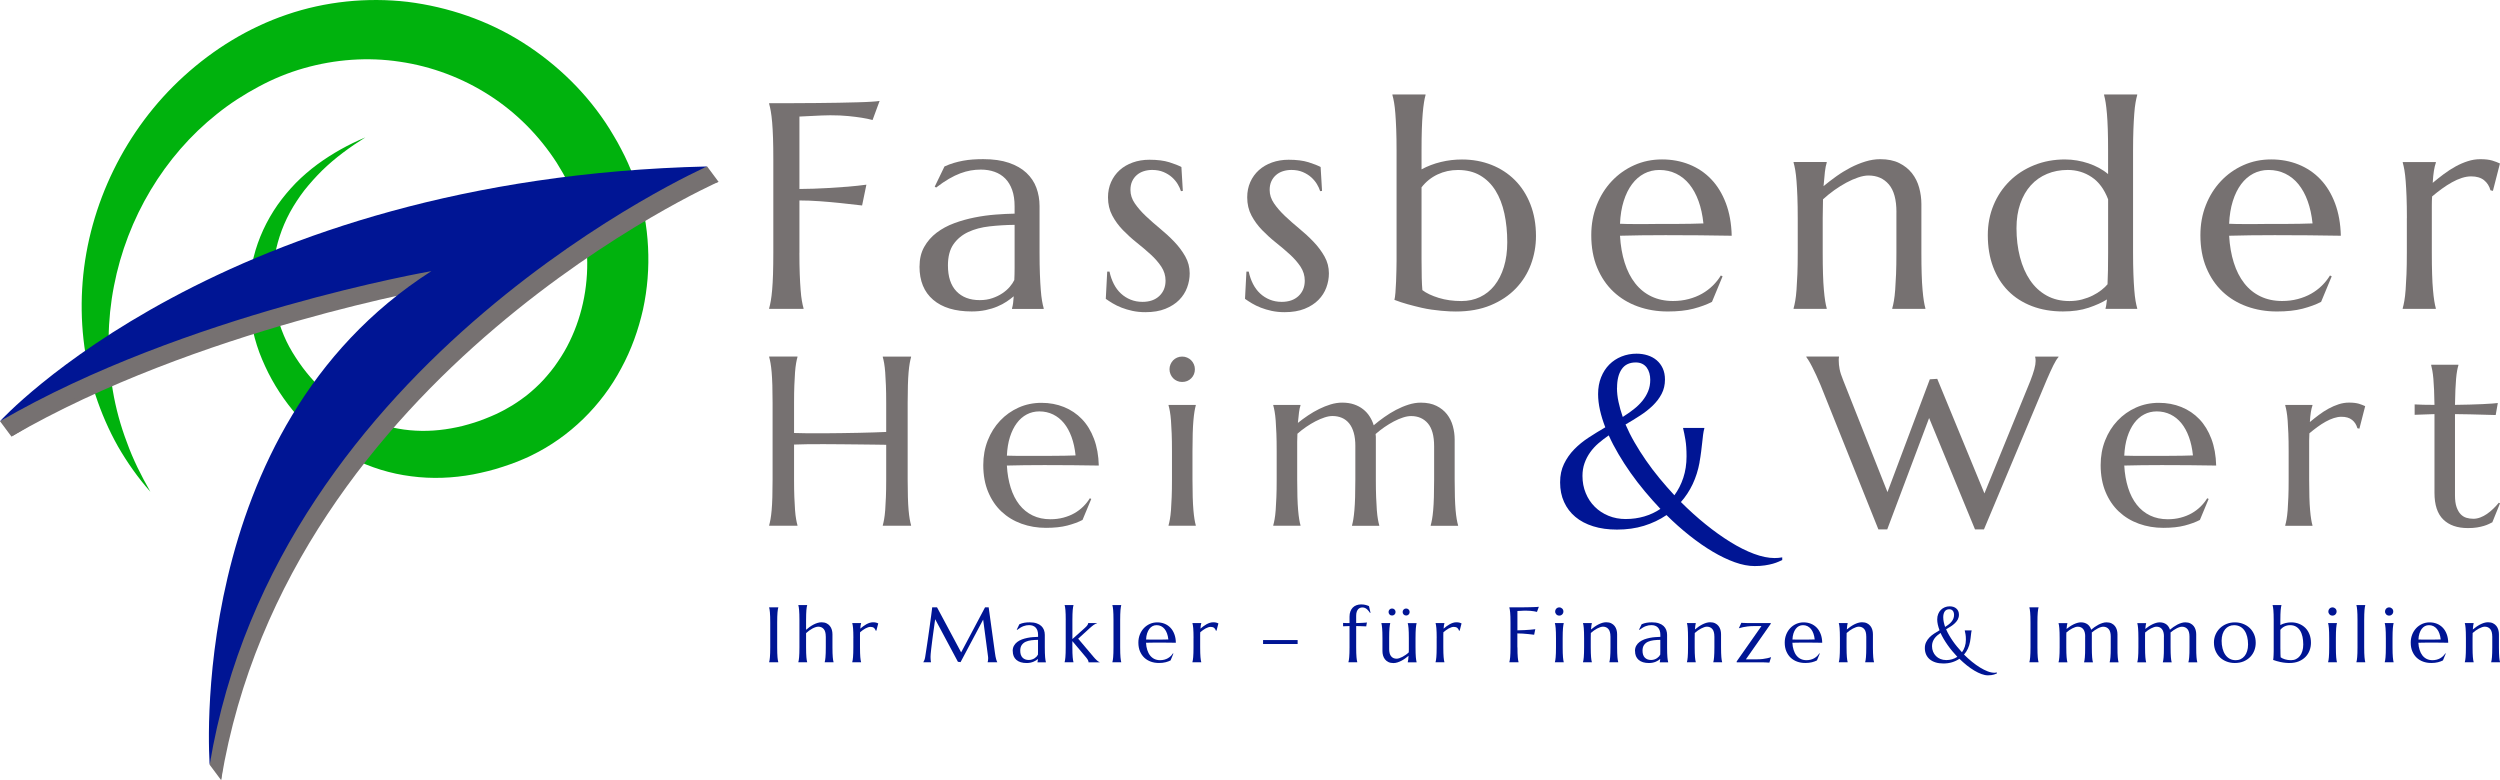 <?xml version="1.0" encoding="UTF-8"?>
<svg id="Ebene_2" data-name="Ebene 2" xmlns="http://www.w3.org/2000/svg" viewBox="0 0 860.9 268.64">
  <defs>
    <style>
      .cls-1 {
        fill: #00b20d;
      }

      .cls-2 {
        fill: #001594;
      }

      .cls-3 {
        fill: #767171;
      }
    </style>
  </defs>
  <g id="Layer_1" data-name="Layer 1">
    <g>
      <g>
        <path class="cls-1" d="m51.72,169.27c-4.2-4.74-7.89-9.97-11.1-15.54-3.15-5.6-5.74-11.56-7.76-17.75-4.04-12.39-5.46-25.74-4.4-38.97,2.13-26.48,14.63-52.43,34.94-70.85,10.13-9.19,22.04-16.59,35.37-21.13C112.04.49,126.4-.98,140.4.64c13.98,1.76,27.67,6.43,39.65,14.02,11.95,7.57,22.36,17.74,29.88,29.76.9,1.52,1.85,3.02,2.71,4.57.82,1.58,1.69,3.08,2.47,4.72,1.6,3.26,2.94,6.64,4.11,10.07,1.11,3.45,2.07,6.95,2.68,10.52.67,3.55,1.08,7.15,1.26,10.75.38,7.21-.2,14.45-1.73,21.51-1.59,7.04-4.04,13.91-7.51,20.28-6.78,12.81-17.75,23.6-30.82,29.94-1.61.84-3.31,1.47-4.96,2.19-1.66.6-3.27,1.26-4.96,1.76-3.32,1.12-6.78,1.95-10.25,2.63-6.97,1.3-14.22,1.6-21.33.65-7.11-.89-14.07-3.04-20.4-6.27-6.34-3.23-12.03-7.53-16.89-12.51-4.81-5.03-8.81-10.72-11.89-16.78-1.49-3.02-2.92-6.23-3.95-9.52-1.05-3.29-1.79-6.65-2.24-10.04-.88-6.78-.49-13.68,1.09-20.24,1.61-6.56,4.51-12.71,8.28-18.11,1.9-2.69,4.02-5.2,6.28-7.54,2.29-2.31,4.75-4.42,7.33-6.34,5.19-3.81,10.78-6.91,16.61-9.35-5.36,3.34-10.44,7.07-14.88,11.39-2.2,2.18-4.25,4.48-6.15,6.86-1.85,2.43-3.53,4.97-4.97,7.61-2.86,5.3-4.7,11.04-5.5,16.85-.79,5.82-.48,11.71.81,17.34.63,2.81,1.52,5.56,2.63,8.19,1.11,2.64,2.46,5.1,4.07,7.56,3.14,4.88,6.94,9.26,11.23,12.93,8.57,7.39,19.22,11.71,30.07,12.26,5.43.31,10.89-.33,16.23-1.64,2.67-.7,5.32-1.49,7.9-2.55,1.3-.47,2.58-1.1,3.85-1.64,1.19-.63,2.43-1.16,3.56-1.87,2.36-1.26,4.53-2.82,6.65-4.41,2.07-1.66,4.04-3.45,5.84-5.4,1.77-1.98,3.48-4.01,4.94-6.24,1.5-2.19,2.87-4.48,4.03-6.9,4.7-9.6,6.71-20.59,5.93-31.31-.35-5.37-1.54-10.65-3.21-15.72-.89-2.52-1.88-5.01-3.08-7.39-.57-1.2-1.3-2.42-1.93-3.64-.68-1.2-1.43-2.36-2.13-3.55-5.98-9.26-13.87-17.26-23.16-23.21-9.27-5.97-19.86-9.97-30.83-11.57-10.97-1.68-22.3-.84-33.05,2.22-5.4,1.54-10.57,3.65-15.63,6.38-5.04,2.69-9.88,5.8-14.37,9.42-18.05,14.34-30.9,35.71-35.42,59.19-2.31,11.73-2.46,23.99-.4,36.05,1.02,6.03,2.64,12.01,4.85,17.81,2.1,5.86,4.91,11.47,8.06,16.96Z"/>
        <path class="cls-3" d="m3.94,150.34S80.07,66.6,247.44,62.61c0,0-148.02,65.46-171.3,206.03,0,0-8.99-115.41,76.34-169.98,0,0-84.78,14.64-148.54,51.68Z"/>
        <polygon class="cls-3" points="243.51 57.32 247.44 62.61 226.03 69.36 219.83 64.8 243.51 57.32"/>
        <polygon class="cls-3" points="0 145.05 3.94 150.34 40.79 127.88 32.4 123.69 0 145.05"/>
        <polygon class="cls-3" points="72.2 263.35 76.14 268.64 82.17 220.69 74.15 238.56 72.2 263.35"/>
        <path class="cls-2" d="m0,145.05S76.13,61.31,243.51,57.32c0,0-148.02,65.46-171.3,206.03,0,0-8.99-115.41,76.34-169.98,0,0-84.78,14.64-148.54,51.68Z"/>
      </g>
      <g>
        <g>
          <path class="cls-3" d="m275.28,87.06c0,2.8.04,5.24.12,7.33.08,2.09.18,3.89.3,5.41.11,1.52.26,2.78.44,3.8.18,1.02.37,1.88.57,2.57v.2h-11.85v-.2c.2-.69.39-1.55.57-2.57.18-1.02.34-2.29.47-3.8.13-1.51.23-3.32.3-5.41.06-2.09.1-4.53.1-7.33v-32.15c0-2.8-.03-5.24-.1-7.33-.07-2.09-.17-3.9-.3-5.43-.13-1.53-.29-2.81-.47-3.83-.18-1.02-.37-1.88-.57-2.57v-.2c2.73,0,5.5,0,8.3-.02,2.8-.01,5.51-.03,8.15-.05,2.63-.01,5.14-.05,7.51-.1,2.37-.05,4.51-.1,6.42-.15,1.91-.05,3.52-.11,4.84-.2,1.32-.08,2.25-.17,2.82-.27l-2.42,6.57c-1.09-.3-2.36-.56-3.8-.79-1.25-.2-2.78-.39-4.57-.57-1.8-.18-3.86-.27-6.2-.27-.79,0-1.78.02-2.96.07s-2.36.11-3.51.17c-1.32.07-2.7.13-4.15.2v24.94c3.39-.03,6.5-.13,9.33-.3,2.83-.16,5.27-.33,7.31-.49,2.37-.2,4.51-.43,6.42-.69l-1.48,7.16c-2.47-.3-4.97-.58-7.51-.84-2.17-.23-4.51-.43-7.01-.62-2.5-.18-4.86-.27-7.06-.27v18.03Z"/>
          <path class="cls-3" d="m316.65,91.8c0-2.6.53-4.85,1.61-6.77,1.07-1.91,2.49-3.54,4.27-4.89,1.78-1.35,3.8-2.44,6.07-3.28,2.27-.84,4.63-1.5,7.06-1.98,2.43-.48,4.84-.81,7.21-.99,2.37-.18,4.54-.29,6.52-.32v-2.52c0-2.17-.28-4.05-.84-5.63-.56-1.58-1.35-2.89-2.37-3.93-1.02-1.04-2.25-1.81-3.68-2.32-1.43-.51-3.01-.77-4.72-.77-1.19,0-2.36.1-3.51.3-1.15.2-2.35.53-3.58.99-1.23.46-2.54,1.09-3.9,1.88-1.37.79-2.84,1.8-4.42,3.01l-.49-.3,3.36-6.96c1.09-.49,2.16-.9,3.21-1.21,1.05-.31,2.12-.57,3.21-.77s2.2-.34,3.33-.42c1.14-.08,2.33-.12,3.58-.12,3.46,0,6.41.42,8.86,1.26,2.45.84,4.46,1.99,6.03,3.46,1.56,1.47,2.71,3.18,3.43,5.14.72,1.96,1.09,4.06,1.09,6.3v16.1c0,2.8.04,5.24.12,7.33.08,2.09.18,3.89.3,5.41.11,1.52.26,2.78.44,3.8.18,1.02.37,1.88.57,2.57v.2h-10.91v-.2c.16-.53.29-1.12.37-1.78.08-.66.16-1.45.22-2.37-.69.59-1.51,1.2-2.44,1.83-.94.63-2.01,1.2-3.21,1.7-1.2.51-2.54.92-4,1.23-1.47.31-3.07.47-4.82.47-5.73,0-10.16-1.34-13.29-4.03-3.13-2.68-4.69-6.49-4.69-11.43Zm32.74-14.37c-3,.03-5.88.21-8.64.52-2.77.31-5.21.96-7.33,1.95s-3.82,2.4-5.09,4.22c-1.27,1.83-1.9,4.26-1.9,7.28,0,3.89.97,6.85,2.91,8.89,1.94,2.04,4.63,3.06,8.05,3.06,1.58,0,3.02-.22,4.32-.67,1.3-.44,2.45-1,3.46-1.68,1-.67,1.85-1.41,2.54-2.22.69-.81,1.22-1.59,1.58-2.35.06-1.25.1-2.64.1-4.17v-14.84Z"/>
          <path class="cls-3" d="m407.36,65.73l-.69.1c-.23-.76-.6-1.56-1.11-2.42-.51-.85-1.17-1.64-1.98-2.37-.81-.72-1.78-1.32-2.91-1.8-1.14-.48-2.44-.72-3.93-.72-1.02,0-1.98.15-2.89.44s-1.7.73-2.37,1.31c-.67.58-1.21,1.29-1.61,2.15-.4.86-.59,1.86-.59,3.01,0,1.61.5,3.15,1.51,4.62,1.01,1.47,2.26,2.91,3.78,4.35s3.15,2.87,4.91,4.32c1.76,1.45,3.4,2.96,4.91,4.54s2.77,3.27,3.78,5.06c1.01,1.8,1.51,3.73,1.51,5.8,0,1.68-.3,3.32-.89,4.91-.59,1.6-1.51,3.02-2.74,4.27-1.23,1.25-2.82,2.26-4.74,3.04s-4.22,1.16-6.89,1.16c-1.58,0-3.05-.15-4.42-.44s-2.62-.67-3.75-1.11-2.16-.94-3.06-1.48-1.7-1.06-2.4-1.56l.49-9.38h.79c.33,1.55.82,2.96,1.48,4.25s1.47,2.38,2.44,3.28c.97.91,2.08,1.61,3.33,2.12,1.25.51,2.62.77,4.1.77,2.44,0,4.37-.67,5.8-2.02,1.43-1.35,2.15-3.11,2.15-5.28,0-1.74-.49-3.35-1.46-4.82-.97-1.46-2.2-2.87-3.68-4.22-1.48-1.35-3.07-2.7-4.77-4.05-1.7-1.35-3.28-2.79-4.77-4.32s-2.71-3.21-3.68-5.04-1.46-3.91-1.46-6.25c0-1.91.35-3.66,1.06-5.26.71-1.6,1.7-2.96,2.96-4.1s2.77-2.01,4.52-2.64c1.75-.62,3.65-.94,5.73-.94,2.73,0,5.01.29,6.84.86,1.83.58,3.22,1.13,4.17,1.65l.49,8.2Z"/>
          <path class="cls-3" d="m455.3,65.73l-.69.1c-.23-.76-.6-1.56-1.11-2.42-.51-.85-1.17-1.64-1.98-2.37-.81-.72-1.78-1.32-2.91-1.8-1.14-.48-2.44-.72-3.93-.72-1.02,0-1.98.15-2.89.44s-1.7.73-2.37,1.31c-.67.58-1.21,1.29-1.61,2.15-.4.86-.59,1.86-.59,3.01,0,1.61.5,3.15,1.51,4.62,1.01,1.47,2.26,2.91,3.78,4.35,1.51,1.43,3.15,2.87,4.91,4.32,1.76,1.45,3.4,2.96,4.91,4.54,1.51,1.58,2.77,3.27,3.78,5.06,1.01,1.8,1.51,3.73,1.51,5.8,0,1.68-.3,3.32-.89,4.91-.59,1.6-1.51,3.02-2.74,4.27-1.23,1.25-2.82,2.26-4.74,3.04-1.93.77-4.22,1.16-6.89,1.16-1.58,0-3.05-.15-4.42-.44s-2.62-.67-3.75-1.11-2.16-.94-3.06-1.48-1.7-1.06-2.4-1.56l.49-9.38h.79c.33,1.55.82,2.96,1.48,4.25.66,1.28,1.47,2.38,2.44,3.28.97.91,2.08,1.61,3.33,2.12,1.25.51,2.62.77,4.1.77,2.44,0,4.37-.67,5.8-2.02,1.43-1.35,2.15-3.11,2.15-5.28,0-1.74-.49-3.35-1.46-4.82-.97-1.46-2.2-2.87-3.68-4.22-1.48-1.35-3.07-2.7-4.77-4.05-1.7-1.35-3.28-2.79-4.77-4.32s-2.71-3.21-3.68-5.04c-.97-1.83-1.46-3.91-1.46-6.25,0-1.91.35-3.66,1.06-5.26.71-1.6,1.7-2.96,2.96-4.1,1.27-1.14,2.77-2.01,4.52-2.64,1.75-.62,3.65-.94,5.73-.94,2.73,0,5.01.29,6.84.86,1.83.58,3.22,1.13,4.17,1.65l.49,8.2Z"/>
          <path class="cls-3" d="m489.52,58.32c2.07-1.12,4.3-1.97,6.67-2.54,2.37-.58,4.79-.86,7.26-.86,3.65,0,7.04.62,10.15,1.85,3.11,1.23,5.8,2.99,8.07,5.26,2.27,2.27,4.05,5.04,5.33,8.3,1.28,3.26,1.93,6.91,1.93,10.96,0,3.39-.59,6.65-1.75,9.78-1.17,3.13-2.91,5.89-5.23,8.3-2.32,2.41-5.2,4.32-8.64,5.75-3.44,1.43-7.43,2.15-11.98,2.15-.53,0-1.23-.02-2.1-.05-.87-.03-1.84-.1-2.89-.2-1.05-.1-2.17-.23-3.36-.4s-2.34-.38-3.46-.64c-1.58-.36-3.17-.77-4.77-1.21-1.6-.44-3.12-.95-4.57-1.51.13-.49.25-1.32.35-2.49.1-1.17.17-2.43.22-3.78.05-1.35.09-2.67.12-3.98.03-1.3.05-2.35.05-3.14v-38.03c0-2.8-.04-5.24-.12-7.33-.08-2.09-.18-3.89-.3-5.41-.12-1.51-.26-2.78-.44-3.8-.18-1.02-.37-1.88-.57-2.57v-.2h11.41v.2c-.2.69-.38,1.55-.54,2.57-.17,1.02-.31,2.29-.44,3.8-.13,1.52-.23,3.32-.3,5.41-.07,2.09-.1,4.54-.1,7.33v6.47Zm0,30.77c0,2.67.02,4.87.07,6.62.05,1.75.12,3.15.22,4.2,1.38,1.05,3.26,1.94,5.63,2.67,2.37.73,4.97,1.09,7.8,1.09,2.34,0,4.48-.46,6.42-1.38,1.94-.92,3.61-2.25,4.99-4,1.38-1.74,2.46-3.87,3.23-6.37.77-2.5,1.16-5.33,1.16-8.49,0-3.56-.33-6.85-.99-9.9-.66-3.04-1.68-5.68-3.06-7.9-1.38-2.22-3.15-3.96-5.28-5.21-2.14-1.25-4.69-1.88-7.65-1.88-2.5,0-4.84.51-7.01,1.53-2.17,1.02-4.02,2.5-5.53,4.44v24.59Z"/>
          <path class="cls-3" d="m574.25,107.26c-3.65,0-7.08-.58-10.27-1.73-3.2-1.15-5.98-2.84-8.35-5.06-2.37-2.22-4.24-4.97-5.61-8.25-1.37-3.27-2.05-7.02-2.05-11.24,0-3.72.62-7.17,1.88-10.35,1.25-3.18,2.98-5.93,5.19-8.27,2.21-2.34,4.78-4.16,7.73-5.48,2.95-1.32,6.13-1.98,9.56-1.98s6.53.59,9.43,1.75c2.9,1.17,5.41,2.86,7.53,5.09,2.12,2.22,3.8,4.97,5.04,8.25,1.23,3.28,1.9,7.01,2,11.19-3.72-.06-7.44-.11-11.16-.15-3.72-.03-7.59-.05-11.61-.05-2.86,0-5.65.02-8.37.05-2.72.03-5.16.08-7.33.15.2,3.42.73,6.52,1.61,9.28.87,2.77,2.07,5.13,3.61,7.09,1.53,1.96,3.39,3.47,5.58,4.52,2.19,1.05,4.67,1.58,7.43,1.58,1.91,0,3.71-.22,5.41-.67,1.69-.44,3.23-1.06,4.62-1.85,1.38-.79,2.62-1.72,3.7-2.79,1.09-1.07,2.01-2.23,2.77-3.48l.59.3-3.65,8.79c-1.78.92-3.9,1.7-6.37,2.35s-5.43.96-8.89.96Zm-6.57-30.13c3.29,0,6.59,0,9.9-.02,3.31-.01,6.31-.07,9.01-.17-.3-2.86-.86-5.43-1.68-7.7-.82-2.27-1.88-4.2-3.16-5.78s-2.8-2.8-4.54-3.65c-1.75-.85-3.67-1.28-5.78-1.28-1.91,0-3.66.42-5.26,1.26-1.6.84-2.99,2.05-4.17,3.63-1.19,1.58-2.14,3.52-2.86,5.8-.73,2.29-1.15,4.9-1.28,7.83,1.48.07,3.04.1,4.69.1h5.14Z"/>
          <path class="cls-3" d="m653.06,73.08c0-4.35-.87-7.54-2.62-9.58-1.75-2.04-4.08-3.06-7.01-3.06-1.05,0-2.24.22-3.56.67-1.32.44-2.67,1.04-4.05,1.78s-2.77,1.61-4.15,2.59c-1.38.99-2.68,2.04-3.9,3.16l-.1,6.47v11.95c0,2.8.03,5.24.1,7.33.06,2.09.16,3.89.3,5.41.13,1.52.28,2.78.44,3.8.16,1.02.35,1.88.54,2.57v.2h-11.41v-.2c.2-.69.39-1.55.57-2.57.18-1.02.33-2.29.44-3.8.11-1.51.21-3.32.3-5.41.08-2.09.12-4.53.12-7.33v-11.95c0-2.8-.04-5.24-.12-7.33-.08-2.09-.18-3.89-.3-5.41-.12-1.51-.26-2.78-.44-3.8-.18-1.02-.37-1.88-.57-2.57v-.2h11.41v.2c-.26.82-.47,1.87-.62,3.14-.15,1.27-.31,2.92-.47,4.96,1.35-1.12,2.81-2.24,4.37-3.36,1.56-1.12,3.19-2.11,4.86-2.99,1.68-.87,3.39-1.58,5.14-2.12,1.74-.54,3.46-.81,5.14-.81,2.57,0,4.75.44,6.54,1.33,1.79.89,3.26,2.06,4.4,3.51,1.14,1.45,1.96,3.1,2.47,4.96.51,1.86.77,3.75.77,5.65v16.79c0,2.8.03,5.24.1,7.33.06,2.09.16,3.89.3,5.41.13,1.52.28,2.78.44,3.8.16,1.02.35,1.88.54,2.57v.2h-11.41v-.2c.2-.69.39-1.55.57-2.57.18-1.02.33-2.29.44-3.8.11-1.51.21-3.32.3-5.41.08-2.09.12-4.53.12-7.33v-13.98Z"/>
          <path class="cls-3" d="m711.18,54.91c1.35,0,2.7.12,4.05.35,1.35.23,2.67.56,3.95.99,1.28.43,2.5.96,3.65,1.58,1.15.63,2.19,1.33,3.11,2.12v-8.1c0-2.8-.03-5.24-.1-7.33-.07-2.09-.17-3.89-.3-5.41-.13-1.51-.28-2.78-.44-3.8-.17-1.02-.35-1.88-.54-2.57v-.2h11.41v.2c-.2.69-.39,1.55-.57,2.57-.18,1.02-.33,2.29-.44,3.8-.12,1.52-.21,3.32-.3,5.41-.08,2.09-.12,4.54-.12,7.33v35.21c0,2.8.04,5.24.12,7.33.08,2.09.18,3.89.3,5.41.12,1.52.26,2.78.44,3.8.18,1.02.37,1.88.57,2.57v.2h-10.91v-.2c.1-.26.18-.65.25-1.16.07-.51.15-1.14.25-1.9-1.68,1.05-3.79,2.01-6.32,2.86-2.54.86-5.48,1.28-8.84,1.28-3.92,0-7.47-.61-10.67-1.83-3.19-1.22-5.92-2.96-8.17-5.23-2.25-2.27-3.99-5.03-5.21-8.27-1.22-3.24-1.83-6.89-1.83-10.94,0-3.72.66-7.17,1.98-10.35,1.32-3.18,3.16-5.93,5.53-8.27,2.37-2.34,5.19-4.16,8.45-5.48,3.26-1.32,6.83-1.98,10.72-1.98Zm14.77,13.73c-1.32-3.46-3.2-6.01-5.65-7.65-2.45-1.64-5.21-2.47-8.27-2.47-2.57,0-4.94.45-7.11,1.36-2.17.91-4.03,2.21-5.58,3.93-1.55,1.71-2.76,3.81-3.63,6.3-.87,2.49-1.31,5.31-1.31,8.47,0,3.56.4,6.86,1.19,9.93.79,3.06,1.95,5.72,3.48,7.98,1.53,2.26,3.43,4.02,5.7,5.28,2.27,1.27,4.89,1.9,7.85,1.9,1.55,0,3-.18,4.35-.54,1.35-.36,2.59-.82,3.7-1.38,1.12-.56,2.11-1.18,2.96-1.85.86-.67,1.56-1.34,2.12-2,.07-1.41.12-3.03.15-4.84.03-1.81.05-3.8.05-5.98v-18.42Z"/>
          <path class="cls-3" d="m784.01,107.26c-3.65,0-7.08-.58-10.27-1.73-3.19-1.15-5.98-2.84-8.35-5.06-2.37-2.22-4.24-4.97-5.61-8.25-1.37-3.27-2.05-7.02-2.05-11.24,0-3.72.62-7.17,1.88-10.35,1.25-3.18,2.98-5.93,5.19-8.27,2.21-2.34,4.78-4.16,7.73-5.48,2.95-1.32,6.13-1.98,9.56-1.98s6.54.59,9.43,1.75c2.9,1.17,5.41,2.86,7.53,5.09,2.12,2.22,3.8,4.97,5.04,8.25,1.23,3.28,1.9,7.01,2,11.19-3.72-.06-7.44-.11-11.16-.15-3.72-.03-7.59-.05-11.61-.05-2.86,0-5.65.02-8.37.05-2.72.03-5.16.08-7.33.15.2,3.42.73,6.52,1.61,9.28.87,2.77,2.07,5.13,3.61,7.09,1.53,1.96,3.39,3.47,5.58,4.52,2.19,1.05,4.67,1.58,7.43,1.58,1.91,0,3.71-.22,5.41-.67s3.23-1.06,4.62-1.85,2.62-1.72,3.7-2.79c1.09-1.07,2.01-2.23,2.77-3.48l.59.3-3.65,8.79c-1.78.92-3.9,1.7-6.37,2.35-2.47.64-5.43.96-8.89.96Zm-6.57-30.13c3.29,0,6.59,0,9.9-.02,3.31-.01,6.31-.07,9.01-.17-.3-2.86-.86-5.43-1.68-7.7-.82-2.27-1.88-4.2-3.16-5.78-1.28-1.58-2.8-2.8-4.54-3.65-1.75-.85-3.67-1.28-5.78-1.28-1.91,0-3.66.42-5.26,1.26s-2.99,2.05-4.17,3.63-2.14,3.52-2.86,5.8c-.72,2.29-1.15,4.9-1.28,7.83,1.48.07,3.04.1,4.69.1h5.14Z"/>
          <path class="cls-3" d="m828.84,75.11c0-2.8-.04-5.24-.12-7.33-.08-2.09-.18-3.89-.3-5.41-.12-1.51-.26-2.78-.44-3.8-.18-1.02-.37-1.88-.57-2.57v-.2h11.41v.2c-.26.76-.49,1.68-.67,2.77-.18,1.09-.32,2.49-.42,4.2,1.22-1.02,2.48-2.02,3.8-3.01,1.32-.99,2.67-1.86,4.05-2.62,1.38-.76,2.79-1.37,4.22-1.83,1.43-.46,2.87-.69,4.32-.69.89,0,1.66.04,2.32.12.66.08,1.25.2,1.78.35.53.15,1,.31,1.43.49.43.18.84.36,1.23.52l-2.42,9.43-.84-.2c-.4-1.45-1.14-2.61-2.22-3.48-1.09-.87-2.57-1.31-4.44-1.31-1.02,0-2.09.18-3.21.54-1.12.36-2.26.86-3.41,1.51-1.15.64-2.31,1.38-3.46,2.22-1.15.84-2.27,1.72-3.36,2.64-.07.96-.1,1.99-.1,3.11v16.3c0,2.8.03,5.24.1,7.33.06,2.09.16,3.89.3,5.41.13,1.52.28,2.78.44,3.8.16,1.02.35,1.88.54,2.57v.2h-11.41v-.2c.2-.69.39-1.55.57-2.57.18-1.02.33-2.29.44-3.8.11-1.51.21-3.32.3-5.41.08-2.09.12-4.53.12-7.33v-11.95Z"/>
        </g>
        <path class="cls-3" d="m305.16,153.17c-1.08-.03-2.44-.05-4.06-.06-1.63-.01-3.39-.03-5.3-.06-1.91-.03-3.9-.05-5.97-.06-2.07-.01-4.1-.03-6.07-.04-1.98-.01-3.86,0-5.65.02-1.79.03-3.35.07-4.67.12v12.07c0,2.3.03,4.31.1,6.03.07,1.72.15,3.2.24,4.45.09,1.25.22,2.29.37,3.13.15.84.3,1.54.47,2.11v.16h-9.75v-.16c.16-.57.32-1.27.47-2.11.15-.84.28-1.88.39-3.13.11-1.25.19-2.73.24-4.45.05-1.72.08-3.73.08-6.03v-26.45c0-2.3-.03-4.31-.08-6.03-.05-1.72-.14-3.21-.24-4.47-.11-1.26-.24-2.31-.39-3.15-.15-.84-.3-1.54-.47-2.11v-.16h9.75v.16c-.16.57-.32,1.27-.47,2.11-.15.84-.27,1.89-.37,3.15-.1,1.26-.18,2.75-.24,4.47-.07,1.72-.1,3.73-.1,6.03v10.4c1.41.05,3.01.09,4.79.1,1.79.01,3.66.01,5.61,0,1.95-.01,3.93-.03,5.95-.06,2.02-.03,3.97-.06,5.85-.1,1.88-.04,3.64-.09,5.28-.14,1.64-.05,3.05-.11,4.25-.16v-10.03c0-2.3-.03-4.31-.1-6.03-.07-1.72-.15-3.21-.24-4.47-.1-1.26-.22-2.31-.37-3.15-.15-.84-.3-1.54-.47-2.11v-.16h9.75v.16c-.16.57-.32,1.27-.47,2.11-.15.84-.28,1.89-.39,3.15-.11,1.26-.19,2.75-.24,4.47-.05,1.72-.08,3.73-.08,6.03v26.45c0,2.3.03,4.31.08,6.03.05,1.72.13,3.2.24,4.45.11,1.25.24,2.29.39,3.13.15.84.3,1.54.47,2.11v.16h-9.75v-.16c.16-.57.32-1.27.47-2.11.15-.84.27-1.88.37-3.13.09-1.25.17-2.73.24-4.45.07-1.72.1-3.73.1-6.03v-11.98Z"/>
        <path class="cls-3" d="m360.22,181.77c-3.01,0-5.82-.47-8.45-1.42-2.63-.95-4.92-2.34-6.87-4.16s-3.49-4.09-4.61-6.78c-1.13-2.69-1.69-5.77-1.69-9.24,0-3.06.51-5.9,1.54-8.51,1.03-2.61,2.45-4.88,4.27-6.8,1.81-1.92,3.93-3.42,6.36-4.51,2.42-1.08,5.04-1.63,7.86-1.63s5.37.48,7.76,1.44c2.38.96,4.45,2.36,6.2,4.18s3.13,4.09,4.14,6.78c1.02,2.7,1.56,5.76,1.65,9.2-3.06-.05-6.12-.09-9.18-.12-3.06-.03-6.24-.04-9.55-.04-2.36,0-4.65.01-6.89.04-2.23.03-4.25.07-6.03.12.16,2.82.6,5.36,1.32,7.64.72,2.28,1.71,4.22,2.97,5.83,1.26,1.61,2.79,2.85,4.59,3.72,1.8.87,3.84,1.3,6.11,1.3,1.57,0,3.05-.18,4.45-.55,1.39-.37,2.66-.87,3.8-1.52s2.15-1.41,3.05-2.3c.89-.88,1.65-1.83,2.28-2.86l.49.24-3.01,7.23c-1.46.76-3.21,1.4-5.24,1.93s-4.47.79-7.31.79Zm-5.4-24.78c2.71,0,5.42,0,8.15-.02,2.72-.01,5.19-.06,7.41-.14-.24-2.36-.7-4.47-1.38-6.34-.68-1.87-1.54-3.45-2.6-4.75-1.06-1.3-2.3-2.3-3.74-3.01-1.44-.7-3.02-1.06-4.75-1.06-1.57,0-3.01.35-4.33,1.04-1.31.69-2.46,1.69-3.43,2.99s-1.76,2.89-2.36,4.77c-.6,1.88-.95,4.03-1.06,6.44,1.22.05,2.5.08,3.86.08h4.23Z"/>
        <path class="cls-3" d="m403.58,155.33c0-2.3-.03-4.31-.1-6.03-.07-1.72-.15-3.2-.24-4.45-.1-1.25-.22-2.29-.37-3.13-.15-.84-.3-1.54-.47-2.11v-.16h9.38v.16c-.16.57-.31,1.27-.45,2.11-.14.84-.26,1.88-.37,3.13-.11,1.25-.19,2.73-.24,4.45-.05,1.72-.08,3.73-.08,6.03v9.83c0,2.3.03,4.31.08,6.03.05,1.72.14,3.2.24,4.45.11,1.25.23,2.29.37,3.13.14.84.28,1.54.45,2.11v.16h-9.38v-.16c.16-.57.32-1.27.47-2.11.15-.84.27-1.88.37-3.13.1-1.25.18-2.73.24-4.45.07-1.72.1-3.73.1-6.03v-9.83Zm-.85-28.19c0-.6.12-1.16.35-1.69s.53-.99.91-1.38c.38-.39.83-.7,1.36-.93.53-.23,1.1-.35,1.73-.35s1.2.12,1.73.35c.53.23.99.54,1.38.93.39.39.7.85.93,1.38s.35,1.09.35,1.69c0,1.25-.42,2.29-1.26,3.13-.84.84-1.88,1.26-3.13,1.26-.62,0-1.2-.11-1.73-.35-.53-.23-.98-.54-1.36-.93-.38-.39-.68-.85-.91-1.38s-.35-1.1-.35-1.73Z"/>
        <path class="cls-3" d="m466.73,153.66c0-1.79-.18-3.33-.55-4.63-.37-1.3-.89-2.38-1.58-3.23s-1.52-1.49-2.5-1.91c-.98-.42-2.06-.63-3.25-.63-.81,0-1.72.16-2.72.49-1,.33-2.04.77-3.11,1.32-1.07.56-2.14,1.2-3.21,1.93s-2.08,1.52-3.03,2.36c-.05.87-.08,1.8-.08,2.78v13.02c0,2.3.03,4.31.08,6.03.05,1.72.14,3.2.24,4.45.11,1.25.23,2.29.37,3.13.14.84.28,1.54.45,2.11v.16h-9.38v-.16c.16-.57.32-1.27.47-2.11.15-.84.27-1.88.37-3.13.1-1.25.18-2.73.24-4.45.07-1.72.1-3.73.1-6.03v-9.83c0-2.3-.03-4.31-.1-6.03-.07-1.72-.15-3.2-.24-4.45-.1-1.25-.22-2.29-.37-3.13-.15-.84-.3-1.54-.47-2.11v-.16h9.38v.16c-.22.62-.39,1.42-.51,2.38-.12.96-.25,2.17-.39,3.64,1.08-.87,2.25-1.72,3.49-2.56,1.25-.84,2.52-1.58,3.84-2.23s2.63-1.18,3.96-1.58,2.64-.61,3.94-.61c1.54,0,2.91.2,4.1.61s2.23.96,3.13,1.67c.89.7,1.65,1.53,2.25,2.48.61.95,1.08,1.96,1.4,3.05,1.11-.95,2.32-1.89,3.64-2.82,1.31-.93,2.67-1.77,4.06-2.5,1.4-.73,2.82-1.33,4.27-1.79,1.45-.46,2.86-.69,4.25-.69,2.11,0,3.91.37,5.38,1.1,1.48.73,2.68,1.69,3.62,2.88.93,1.19,1.61,2.55,2.03,4.08.42,1.53.63,3.08.63,4.65v13.81c0,2.3.03,4.31.08,6.03.05,1.72.14,3.2.24,4.45.11,1.25.24,2.29.39,3.13.15.84.3,1.54.47,2.11v.16h-9.43v-.16c.16-.57.32-1.27.47-2.11.15-.84.28-1.88.39-3.13.11-1.25.19-2.73.24-4.45.05-1.72.08-3.73.08-6.03v-11.5c0-3.58-.72-6.2-2.15-7.88-1.44-1.68-3.36-2.52-5.77-2.52-.84,0-1.77.16-2.78.49-1.02.33-2.07.77-3.15,1.34s-2.17,1.23-3.25,1.97c-1.08.75-2.1,1.54-3.05,2.38.05.33.08.65.08.98v14.75c0,2.3.03,4.31.1,6.03.07,1.72.15,3.2.24,4.45.1,1.25.22,2.29.37,3.13.15.84.3,1.54.47,2.11v.16h-9.38v-.16c.16-.57.31-1.27.45-2.11.14-.84.26-1.88.37-3.13.11-1.25.19-2.73.24-4.45.05-1.72.08-3.73.08-6.03v-11.5Z"/>
        <path class="cls-2" d="m585.26,159.23c-1,5.39-3.14,9.94-6.42,13.65,2.76,2.76,5.59,5.32,8.49,7.66,2.9,2.34,5.75,4.38,8.55,6.11,2.8,1.73,5.5,3.09,8.1,4.06s4.98,1.46,7.15,1.46c.87,0,1.73-.08,2.6-.24v.93c-.33.14-.75.33-1.28.57s-1.18.47-1.95.69-1.68.41-2.72.57c-1.04.16-2.23.24-3.55.24-2.11,0-4.4-.44-6.85-1.32-2.45-.88-4.99-2.1-7.62-3.66-2.63-1.56-5.29-3.41-7.98-5.55-2.7-2.14-5.33-4.48-7.9-7.03-2.36,1.6-4.95,2.83-7.78,3.7-2.83.87-5.93,1.3-9.28,1.3-3.03,0-5.76-.38-8.19-1.14-2.43-.76-4.48-1.84-6.15-3.25-1.68-1.41-2.97-3.11-3.88-5.12-.91-2-1.36-4.25-1.36-6.74s.45-4.5,1.34-6.36c.89-1.85,2.06-3.53,3.51-5.02,1.45-1.49,3.11-2.84,4.98-4.06,1.87-1.22,3.78-2.4,5.73-3.53-.79-2.03-1.4-4.01-1.83-5.93-.43-1.92-.65-3.76-.65-5.53,0-2.14.35-4.07,1.04-5.79.69-1.72,1.63-3.17,2.82-4.37,1.19-1.19,2.59-2.11,4.2-2.76,1.61-.65,3.34-.98,5.18-.98,1.35,0,2.63.19,3.82.57,1.19.38,2.23.94,3.11,1.69.88.75,1.58,1.67,2.09,2.78.51,1.11.77,2.4.77,3.86,0,1.84-.39,3.49-1.16,4.96s-1.79,2.8-3.05,4.02c-1.26,1.22-2.7,2.36-4.33,3.41-1.63,1.06-3.3,2.09-5.04,3.09.87,2.03,1.9,4.09,3.11,6.18,1.2,2.09,2.52,4.16,3.96,6.24,1.43,2.07,2.98,4.11,4.63,6.11,1.65,2,3.36,3.95,5.12,5.85,1.3-1.76,2.32-3.76,3.07-6.01.74-2.25,1.12-4.71,1.12-7.39,0-2.28-.13-4.18-.39-5.71-.26-1.53-.52-2.84-.79-3.92v-.16h7.31v.16c-.19.65-.33,1.38-.43,2.17-.1.8-.2,1.68-.3,2.64-.11.96-.23,2.02-.37,3.17-.14,1.15-.33,2.39-.57,3.72Zm-25.39,19.5c2.22,0,4.34-.3,6.36-.89,2.02-.6,3.87-1.46,5.55-2.6-1.84-1.95-3.63-3.96-5.36-6.03-1.73-2.07-3.36-4.18-4.88-6.34-1.52-2.15-2.92-4.32-4.2-6.5-1.29-2.18-2.41-4.33-3.35-6.44-1.27.87-2.46,1.78-3.55,2.72-1.1.95-2.05,1.99-2.86,3.13-.81,1.14-1.46,2.38-1.93,3.72-.48,1.34-.71,2.81-.71,4.41,0,2.11.37,4.08,1.12,5.89.74,1.82,1.78,3.39,3.11,4.71,1.33,1.33,2.9,2.36,4.73,3.11,1.83.75,3.82,1.12,5.99,1.12Zm-3.05-45.18c0,1.57.17,3.19.53,4.85.35,1.67.84,3.39,1.46,5.18,1.33-.84,2.57-1.71,3.72-2.6,1.15-.89,2.15-1.86,3.01-2.9.85-1.04,1.52-2.16,2.01-3.35.49-1.19.73-2.5.73-3.94,0-.81-.1-1.58-.3-2.3-.2-.72-.51-1.35-.91-1.91-.41-.55-.93-.99-1.56-1.3-.64-.31-1.38-.47-2.21-.47-2.17,0-3.79.77-4.85,2.32-1.07,1.54-1.6,3.68-1.6,6.42Z"/>
        <path class="cls-3" d="m667.11,130.46l16.25,39.45,15.8-38.72c.62-1.6,1.08-2.95,1.38-4.06.3-1.11.45-2.06.45-2.84,0-.24-.01-.49-.04-.75-.03-.26-.07-.45-.12-.59v-.16h8.04v.16c-.54.6-1.13,1.54-1.77,2.84-.64,1.3-1.38,2.91-2.21,4.83l-21.69,51.68h-3.09l-15.8-38.35-14.42,38.35h-3.05l-19.91-49.69c-.49-1.16-.98-2.29-1.48-3.37-.5-1.08-.98-2.06-1.42-2.93-.45-.87-.85-1.6-1.22-2.19-.37-.6-.63-.99-.79-1.18v-.16h11.25v.16c-.05.3-.08.53-.08.69v.57c0,.92.1,1.9.3,2.93.2,1.03.6,2.28,1.2,3.74l15.28,38.59,14.58-38.84,2.56-.16Z"/>
        <path class="cls-3" d="m745,181.77c-3.01,0-5.82-.47-8.45-1.42-2.63-.95-4.92-2.34-6.87-4.16-1.95-1.83-3.49-4.09-4.61-6.78-1.12-2.69-1.69-5.77-1.69-9.24,0-3.06.51-5.9,1.54-8.51,1.03-2.61,2.45-4.88,4.27-6.8,1.81-1.92,3.93-3.42,6.36-4.51,2.42-1.08,5.04-1.63,7.86-1.63s5.38.48,7.76,1.44c2.38.96,4.45,2.36,6.2,4.18,1.75,1.83,3.13,4.09,4.14,6.78,1.02,2.7,1.56,5.76,1.65,9.2-3.06-.05-6.12-.09-9.18-.12-3.06-.03-6.24-.04-9.55-.04-2.36,0-4.65.01-6.89.04-2.23.03-4.25.07-6.03.12.16,2.82.6,5.36,1.32,7.64.72,2.28,1.71,4.22,2.97,5.83,1.26,1.61,2.79,2.85,4.59,3.72,1.8.87,3.84,1.3,6.11,1.3,1.57,0,3.05-.18,4.45-.55s2.66-.87,3.8-1.52,2.15-1.41,3.05-2.3c.89-.88,1.65-1.83,2.28-2.86l.49.24-3.01,7.23c-1.46.76-3.21,1.4-5.24,1.93s-4.47.79-7.31.79Zm-5.4-24.78c2.71,0,5.42,0,8.15-.02,2.72-.01,5.19-.06,7.41-.14-.24-2.36-.7-4.47-1.38-6.34-.68-1.87-1.54-3.45-2.6-4.75-1.06-1.3-2.3-2.3-3.74-3.01-1.44-.7-3.02-1.06-4.75-1.06-1.57,0-3.01.35-4.33,1.04s-2.46,1.69-3.43,2.99-1.76,2.89-2.36,4.77c-.6,1.88-.95,4.03-1.06,6.44,1.22.05,2.5.08,3.86.08h4.23Z"/>
        <path class="cls-3" d="m788.12,155.33c0-2.3-.03-4.31-.1-6.03-.07-1.72-.15-3.2-.24-4.45-.1-1.25-.22-2.29-.37-3.13-.15-.84-.3-1.54-.47-2.11v-.16h9.38v.16c-.22.62-.4,1.38-.55,2.28-.15.89-.26,2.05-.35,3.45,1-.84,2.04-1.67,3.13-2.48,1.08-.81,2.19-1.53,3.33-2.15,1.14-.62,2.3-1.12,3.47-1.5,1.18-.38,2.36-.57,3.55-.57.73,0,1.37.03,1.91.1.54.07,1.03.16,1.46.28.43.12.82.26,1.18.41.35.15.69.29,1.02.43l-1.99,7.76-.69-.16c-.33-1.19-.93-2.15-1.83-2.86-.89-.72-2.11-1.08-3.66-1.08-.84,0-1.72.15-2.64.45-.92.3-1.86.71-2.8,1.24-.95.53-1.9,1.14-2.84,1.83-.95.69-1.87,1.42-2.76,2.17-.05.79-.08,1.64-.08,2.56v13.41c0,2.3.03,4.31.08,6.03.05,1.72.13,3.2.24,4.45.11,1.25.23,2.29.37,3.13.13.84.28,1.54.45,2.11v.16h-9.38v-.16c.16-.57.32-1.27.47-2.11.15-.84.27-1.88.37-3.13.09-1.25.17-2.73.24-4.45.07-1.72.1-3.73.1-6.03v-9.83Z"/>
        <path class="cls-3" d="m851.67,178.65c.81,0,1.62-.15,2.42-.45.8-.3,1.57-.7,2.32-1.22.74-.51,1.46-1.1,2.15-1.77.69-.66,1.33-1.36,1.93-2.09l.41.2-2.64,6.54c-.33.16-.73.36-1.2.59-.48.23-1.04.45-1.71.65-.66.2-1.44.38-2.34.53s-1.95.22-3.17.22c-3.63,0-6.45-.98-8.47-2.95-2.02-1.96-3.03-5.03-3.03-9.2v-27.1l-6.83.24v-3.58c.84.05,1.84.1,3.01.12,1.16.03,2.44.04,3.82.04-.03-1.92-.08-3.62-.14-5.1-.07-1.47-.15-2.76-.24-3.86-.1-1.1-.21-2.02-.35-2.78-.14-.76-.27-1.39-.41-1.91v-.16h9.38v.16c-.16.52-.31,1.15-.45,1.91-.14.76-.25,1.68-.35,2.76-.1,1.08-.18,2.36-.24,3.84-.07,1.48-.12,3.19-.14,5.14,1.71-.03,3.38-.06,5.02-.1,1.64-.04,3.13-.09,4.47-.16,1.34-.07,2.48-.13,3.41-.2.93-.07,1.55-.13,1.85-.18l-.73,4.14c-1.38-.03-2.83-.07-4.35-.12-1.3-.05-2.79-.09-4.47-.12-1.68-.03-3.41-.05-5.2-.08v27.95c0,1.68.18,3.04.55,4.08.37,1.04.84,1.86,1.42,2.46.58.6,1.25,1,1.99,1.22.74.22,1.51.33,2.3.33Z"/>
        <g>
          <path class="cls-2" d="m264.86,228.01c.05-.18.1-.41.15-.69.04-.27.08-.61.12-1.01.03-.41.06-.89.08-1.44s.03-1.21.03-1.96v-8.59c0-.75,0-1.4-.03-1.96s-.04-1.04-.08-1.45c-.03-.41-.08-.75-.12-1.02-.04-.27-.09-.5-.15-.69v-.05h3.15v.05c-.05.18-.1.41-.15.69-.05.27-.09.61-.12,1.02-.03.41-.06.89-.08,1.45s-.03,1.21-.03,1.96v8.59c0,.75.01,1.4.03,1.96s.05,1.04.08,1.44c.03.4.07.74.12,1.01.05.27.1.5.15.69v.05h-3.15v-.05Z"/>
          <path class="cls-2" d="m284.36,219.18c0-1.16-.23-2.01-.7-2.56-.46-.54-1.09-.82-1.87-.82-.29,0-.61.06-.97.18-.36.12-.72.28-1.1.48-.37.2-.74.44-1.11.71s-.71.55-1.03.85v4.89c0,.75,0,1.4.03,1.96s.04,1.04.08,1.44c.03.4.08.74.12,1.01.04.27.09.5.15.69v.05h-3.05v-.05c.05-.18.1-.41.15-.69.05-.27.09-.61.12-1.01.03-.41.06-.89.08-1.44s.03-1.21.03-1.96v-9.41c0-.75-.01-1.4-.03-1.96s-.05-1.04-.08-1.44c-.03-.4-.07-.74-.12-1.01-.05-.27-.1-.5-.15-.69v-.05h3.05v.05c-.05.18-.1.41-.15.69-.04.27-.08.61-.12,1.01-.03.41-.06.89-.08,1.44s-.03,1.21-.03,1.96v3.38c.35-.32.74-.63,1.17-.94.43-.31.87-.58,1.33-.83.46-.25.93-.44,1.4-.59.47-.15.94-.23,1.4-.23.69,0,1.27.12,1.75.36s.87.55,1.17.94c.3.39.52.83.66,1.33.14.5.2,1,.2,1.51v4.48c0,.75,0,1.4.03,1.96s.04,1.04.08,1.44c.03.4.08.74.12,1.01.04.27.09.5.15.69v.05h-3.05v-.05c.05-.18.1-.41.15-.69.05-.27.09-.61.12-1.01.03-.41.06-.89.08-1.44s.03-1.21.03-1.96v-3.73Z"/>
          <path class="cls-2" d="m293.87,219.72c0-.75-.01-1.4-.03-1.96-.02-.56-.05-1.04-.08-1.44-.03-.41-.07-.74-.12-1.02-.05-.27-.1-.5-.15-.69v-.05h3.05v.05c-.07.2-.13.45-.18.74s-.09.66-.11,1.12c.32-.27.66-.54,1.02-.81.35-.26.71-.5,1.08-.7.37-.2.75-.37,1.13-.49.38-.12.77-.18,1.15-.18.24,0,.44.01.62.03.18.02.33.05.47.09.14.04.27.08.38.13s.23.1.33.14l-.65,2.52-.23-.05c-.11-.39-.3-.7-.59-.93-.29-.23-.69-.35-1.19-.35-.27,0-.56.05-.86.15-.3.1-.6.23-.91.4-.31.17-.61.37-.92.59-.31.23-.61.46-.9.71-.02.26-.03.53-.03.83v4.35c0,.75,0,1.4.03,1.96s.04,1.04.08,1.44c.03.4.08.74.12,1.01.04.27.09.5.15.69v.05h-3.05v-.05c.05-.18.1-.41.15-.69.05-.27.09-.61.12-1.01.03-.41.06-.89.08-1.44s.03-1.21.03-1.96v-3.19Z"/>
          <path class="cls-2" d="m317.96,228.01c.1-.14.21-.35.33-.63.12-.28.22-.63.29-1.05.1-.62.2-1.31.32-2.08.12-.77.24-1.58.37-2.42s.25-1.71.38-2.59c.13-.88.25-1.76.37-2.61.12-.86.23-1.68.34-2.48s.21-1.52.3-2.18c.09-.66.16-1.23.22-1.72.06-.49.1-.85.13-1.1h1.67l8.3,15.51,8.23-15.51h1.25l2.16,15.67c.06.49.13.92.2,1.27.07.35.14.65.21.9.07.25.14.46.2.62.07.16.13.3.19.4v.05h-3.32v-.05c.04-.1.09-.25.12-.47.04-.22.06-.48.06-.79,0-.11,0-.23-.01-.35,0-.12-.02-.25-.04-.39l-1.67-12.64-7.78,14.64-.91-.11-7.84-14.67c-.31,2.08-.57,4.01-.8,5.78-.1.76-.19,1.51-.29,2.26-.1.75-.18,1.45-.26,2.1-.08.65-.13,1.22-.18,1.72-.04.5-.06.86-.06,1.1,0,.3,0,.56.03.79.02.23.03.42.05.58.03.18.05.35.08.49h-2.64v-.05Z"/>
          <path class="cls-2" d="m348.73,224.18c0-.7.14-1.3.43-1.81.29-.51.67-.95,1.14-1.3.47-.36,1.02-.65,1.62-.88.61-.22,1.24-.4,1.89-.53.65-.13,1.29-.22,1.92-.26.63-.05,1.21-.08,1.74-.09v-.67c0-.58-.07-1.08-.22-1.5s-.36-.77-.63-1.05c-.27-.28-.6-.48-.98-.62-.38-.14-.8-.2-1.26-.2-.32,0-.63.03-.94.08-.31.05-.63.14-.96.26-.33.12-.68.29-1.04.5s-.76.48-1.18.8l-.13-.08.9-1.86c.29-.13.58-.24.86-.32.28-.08.57-.15.86-.2s.59-.09.89-.11c.3-.02.62-.03.96-.03.92,0,1.71.11,2.37.34.66.22,1.19.53,1.61.92s.72.85.92,1.37c.19.52.29,1.08.29,1.68v4.3c0,.75.01,1.4.03,1.96s.05,1.04.08,1.44c.03.4.07.74.12,1.01.05.27.1.5.15.69v.05h-2.91v-.05c.04-.14.08-.3.1-.47.02-.17.04-.39.06-.63-.19.16-.4.32-.65.49-.25.17-.54.32-.86.45s-.68.25-1.07.33-.82.13-1.29.13c-1.53,0-2.71-.36-3.55-1.08-.83-.72-1.25-1.73-1.25-3.05Zm8.74-3.84c-.8.01-1.57.05-2.31.14-.74.09-1.39.26-1.96.52-.57.26-1.02.64-1.36,1.13-.34.49-.51,1.14-.51,1.95,0,1.04.26,1.83.78,2.37.52.54,1.23.82,2.15.82.42,0,.81-.06,1.15-.18.35-.12.66-.27.92-.45s.49-.38.68-.59c.18-.22.32-.42.42-.63.02-.33.02-.71.02-1.12v-3.96Z"/>
          <path class="cls-2" d="m367,213.5c0-.75-.01-1.4-.03-1.96s-.05-1.04-.08-1.44c-.03-.4-.07-.74-.12-1.01-.05-.27-.1-.5-.15-.69v-.05h3.05v.05c-.05.18-.1.41-.15.69-.04.27-.08.61-.12,1.01-.03.41-.06.89-.08,1.44s-.03,1.21-.03,1.96v6.57l4.31-3.86c.75-.66,1.13-1.21,1.13-1.65h3.06v.05c-.23.07-.44.16-.65.27-.21.11-.41.24-.62.39-.21.15-.42.32-.65.51-.23.19-.47.4-.73.64l-3.86,3.52,5.3,6.27c.16.19.33.39.52.59.18.2.37.38.55.55.18.17.37.31.54.43.17.12.34.2.49.24v.05h-3.83c0-.23-.06-.46-.18-.71-.12-.25-.33-.56-.64-.94l-4.75-5.65v2.14c0,.75,0,1.4.03,1.96s.04,1.04.08,1.44c.03.4.08.74.12,1.01.04.27.09.5.15.69v.05h-3.05v-.05c.05-.18.1-.41.15-.69.05-.27.09-.61.12-1.01.03-.41.06-.89.08-1.44s.03-1.21.03-1.96v-9.41Z"/>
          <path class="cls-2" d="m383.44,213.5c0-.75-.01-1.4-.03-1.96s-.05-1.04-.08-1.44c-.03-.4-.07-.74-.12-1.01-.05-.27-.1-.5-.15-.69v-.05h3.05v.05c-.05.18-.1.41-.14.69-.04.27-.09.61-.12,1.01-.03.41-.06.89-.08,1.44s-.03,1.21-.03,1.96v9.41c0,.75,0,1.4.03,1.96s.04,1.04.08,1.44c.03.4.08.74.12,1.01.04.27.09.5.14.69v.05h-3.05v-.05c.05-.18.1-.41.15-.69.05-.27.09-.61.12-1.01.03-.41.06-.89.08-1.44s.03-1.21.03-1.96v-9.41Z"/>
          <path class="cls-2" d="m399.03,228.3c-.98,0-1.89-.15-2.74-.46-.85-.31-1.6-.76-2.23-1.35-.63-.59-1.13-1.33-1.5-2.2s-.55-1.88-.55-3c0-.99.17-1.91.5-2.76.33-.85.8-1.58,1.38-2.21.59-.63,1.28-1.11,2.07-1.47.79-.35,1.64-.53,2.55-.53s1.75.16,2.52.47,1.44.77,2.01,1.36c.57.59,1.02,1.33,1.35,2.2.33.87.51,1.87.53,2.99-.99-.02-1.99-.03-2.98-.04-.99-.01-2.03-.01-3.1-.01-.77,0-1.51,0-2.24.01-.72,0-1.38.02-1.96.04.05.92.19,1.74.43,2.48s.55,1.37.96,1.89c.41.52.91.93,1.49,1.21.58.28,1.25.42,1.99.42.51,0,.99-.06,1.44-.18.45-.12.86-.28,1.23-.5s.7-.46.99-.74c.29-.29.54-.6.74-.93l.16.08-.97,2.35c-.47.25-1.04.45-1.7.63-.66.17-1.45.26-2.37.26Zm-1.76-8.05c.88,0,1.76,0,2.65,0,.88,0,1.69-.02,2.41-.05-.08-.77-.23-1.45-.45-2.06s-.5-1.12-.84-1.54-.75-.75-1.21-.98c-.47-.23-.98-.34-1.54-.34-.51,0-.98.11-1.4.33-.43.23-.8.55-1.11.97s-.57.94-.77,1.55-.31,1.31-.34,2.09c.4.02.81.03,1.25.03h1.37Z"/>
          <path class="cls-2" d="m411.01,219.72c0-.75-.01-1.4-.03-1.96-.02-.56-.05-1.04-.08-1.44-.03-.41-.07-.74-.12-1.02-.05-.27-.1-.5-.15-.69v-.05h3.05v.05c-.07.2-.13.45-.18.74s-.09.66-.11,1.12c.32-.27.66-.54,1.02-.81.35-.26.71-.5,1.08-.7.37-.2.75-.37,1.13-.49.38-.12.77-.18,1.15-.18.24,0,.44.01.62.03.18.02.33.05.47.09.14.04.27.08.38.13s.23.1.33.14l-.65,2.52-.23-.05c-.11-.39-.3-.7-.59-.93-.29-.23-.69-.35-1.19-.35-.27,0-.56.05-.86.15-.3.1-.6.23-.91.4-.31.17-.61.37-.92.59-.31.23-.61.46-.9.71-.02.26-.03.53-.03.83v4.35c0,.75,0,1.4.03,1.96s.04,1.04.08,1.44c.03.4.08.74.12,1.01.04.27.09.5.15.69v.05h-3.05v-.05c.05-.18.1-.41.15-.69.05-.27.09-.61.12-1.01.03-.41.06-.89.08-1.44s.03-1.21.03-1.96v-3.19Z"/>
          <path class="cls-2" d="m434.95,221.77v-1.36h11.9v1.36h-11.9Z"/>
          <path class="cls-2" d="m469.15,209.18c-.22,0-.45.04-.71.12-.25.08-.48.22-.69.43s-.39.5-.53.88c-.14.38-.21.86-.21,1.44v2.51c.47,0,.9-.02,1.31-.04.41-.02.78-.04,1.1-.05.33-.02.6-.04.82-.06.22-.02.38-.04.47-.06l-.24,1.35c-.31,0-.64-.02-1-.04-.31-.02-.67-.03-1.09-.04-.42,0-.88-.02-1.37-.03v7.32c0,.75.01,1.4.03,1.96.02.56.05,1.04.08,1.44.03.4.07.74.12,1.01.05.27.1.5.15.69v.05h-3.05v-.05c.05-.18.1-.41.15-.69.04-.27.08-.61.12-1.01.03-.41.06-.89.08-1.44s.03-1.21.03-1.96v-7.32l-2.22.08v-1.16c.27.02.6.03.98.04.38,0,.79.01,1.24.01v-2.22c0-.68.1-1.28.3-1.8.2-.52.47-.96.82-1.32.35-.36.78-.63,1.27-.81.49-.18,1.03-.28,1.62-.28.32,0,.63.02.91.06.28.04.54.1.76.16.23.06.42.13.59.19.17.07.31.13.43.18l.52,2.27-.16.08c-.14-.21-.3-.43-.46-.65-.17-.22-.36-.43-.57-.61s-.44-.34-.7-.45c-.26-.12-.56-.18-.89-.18Z"/>
          <path class="cls-2" d="m478.37,223.45c0,1.16.23,2.02.69,2.56.46.55,1.08.82,1.87.82.28,0,.6-.06.95-.18.35-.12.71-.28,1.09-.47.37-.2.75-.43,1.12-.69s.72-.54,1.03-.84c.02-.25.03-.53.03-.81v-4.11c0-.75-.01-1.4-.03-1.96-.02-.56-.05-1.04-.08-1.44-.03-.41-.07-.74-.12-1.02-.05-.27-.1-.5-.15-.69v-.05h3.05v.05c-.05.18-.1.41-.14.69-.04.27-.09.61-.12,1.02-.03.4-.06.88-.08,1.44-.02.56-.03,1.21-.03,1.96v3.19c0,.75,0,1.4.03,1.96s.04,1.04.08,1.44c.03.4.08.74.12,1.01.04.27.09.5.14.69v.05h-3.05v-.05c.05-.22.11-.5.16-.84s.1-.79.12-1.35c-.36.31-.75.61-1.17.91-.42.3-.85.57-1.3.8s-.91.43-1.37.57c-.46.14-.92.22-1.37.22-.69,0-1.27-.12-1.75-.36s-.87-.55-1.17-.94c-.3-.39-.52-.83-.66-1.32-.14-.49-.2-1-.2-1.52v-4.48c0-.75-.01-1.4-.03-1.96-.02-.56-.04-1.04-.08-1.44-.04-.41-.08-.74-.12-1.02-.04-.27-.09-.5-.14-.69v-.05h3.05v.05c-.05.18-.1.41-.14.69-.04.27-.09.61-.12,1.02-.03.4-.06.88-.08,1.44-.02.56-.03,1.21-.03,1.96v3.73Zm-.21-12.7c0-.17.03-.33.09-.47.06-.15.15-.28.26-.39s.24-.19.38-.26c.14-.06.3-.09.48-.09.17,0,.32.03.47.09.15.06.28.15.39.26s.19.24.26.39c.06.15.09.31.09.47s-.03.32-.09.47c-.06.15-.15.28-.26.39-.11.11-.24.2-.39.26-.15.06-.31.09-.47.09-.18,0-.34-.03-.48-.09-.15-.06-.27-.15-.38-.26-.11-.11-.19-.24-.26-.39-.06-.15-.09-.31-.09-.47Zm4.85,0c0-.17.03-.33.09-.47.06-.15.15-.28.26-.39s.24-.19.39-.26c.15-.06.31-.09.47-.09s.32.03.47.09c.15.06.28.15.39.26s.19.24.26.39c.06.15.09.31.09.47s-.03.32-.09.47c-.06.15-.15.28-.26.39-.11.11-.24.2-.39.26-.15.06-.31.09-.47.09s-.32-.03-.47-.09c-.15-.06-.28-.15-.39-.26-.11-.11-.19-.24-.26-.39-.06-.15-.09-.31-.09-.47Z"/>
          <path class="cls-2" d="m494.74,219.72c0-.75-.01-1.4-.03-1.96-.02-.56-.05-1.04-.08-1.44-.03-.41-.07-.74-.12-1.02-.05-.27-.1-.5-.15-.69v-.05h3.05v.05c-.07.2-.13.45-.18.74s-.09.66-.11,1.12c.32-.27.66-.54,1.02-.81.35-.26.71-.5,1.08-.7.37-.2.75-.37,1.13-.49.38-.12.77-.18,1.15-.18.24,0,.44.01.62.03.18.02.33.05.47.09.14.04.27.08.38.13s.23.1.33.14l-.65,2.52-.23-.05c-.11-.39-.3-.7-.59-.93-.29-.23-.69-.35-1.19-.35-.27,0-.56.05-.86.15-.3.1-.6.23-.91.4-.31.17-.61.37-.92.59-.31.23-.61.46-.9.71-.02.26-.03.53-.03.83v4.35c0,.75,0,1.4.03,1.96s.04,1.04.08,1.44c.03.4.08.74.12,1.01.04.27.09.5.15.69v.05h-3.05v-.05c.05-.18.1-.41.15-.69.05-.27.09-.61.12-1.01.03-.41.06-.89.08-1.44.02-.56.03-1.21.03-1.96v-3.19Z"/>
          <path class="cls-2" d="m522.55,222.91c0,.75.01,1.4.03,1.96s.05,1.04.08,1.44c.03.4.07.74.12,1.01.05.27.1.5.15.69v.05h-3.17v-.05c.05-.18.1-.41.15-.69.05-.27.09-.61.13-1.01.03-.41.06-.89.08-1.44s.03-1.21.03-1.96v-8.59c0-.75,0-1.4-.03-1.96s-.04-1.04-.08-1.45c-.03-.41-.08-.75-.13-1.02-.05-.27-.1-.5-.15-.69v-.05c.73,0,1.47,0,2.22,0,.75,0,1.47,0,2.18-.01.7,0,1.37-.01,2.01-.03.63-.01,1.21-.03,1.71-.04.51-.01.94-.03,1.29-.05s.6-.05.75-.07l-.65,1.76c-.29-.08-.63-.15-1.01-.21-.33-.05-.74-.1-1.22-.15s-1.03-.07-1.66-.07c-.21,0-.47,0-.79.02-.32.01-.63.03-.94.05-.35.02-.72.03-1.11.05v6.66c.91,0,1.74-.03,2.49-.08.75-.04,1.41-.09,1.95-.13.63-.05,1.2-.11,1.71-.18l-.39,1.91c-.66-.08-1.33-.15-2.01-.23-.58-.06-1.21-.12-1.88-.16-.67-.05-1.3-.07-1.89-.07v4.82Z"/>
          <path class="cls-2" d="m535.82,219.72c0-.75-.01-1.4-.03-1.96-.02-.56-.05-1.04-.08-1.44-.03-.41-.07-.74-.12-1.02-.05-.27-.1-.5-.15-.69v-.05h3.05v.05c-.05.18-.1.41-.14.69-.04.27-.09.61-.12,1.02-.03.4-.06.88-.08,1.44-.02.56-.03,1.21-.03,1.96v3.19c0,.75,0,1.4.03,1.96s.04,1.04.08,1.44c.03.4.08.74.12,1.01.04.27.09.5.14.69v.05h-3.05v-.05c.05-.18.1-.41.15-.69.05-.27.09-.61.12-1.01.03-.41.06-.89.08-1.44s.03-1.21.03-1.96v-3.19Zm-.28-9.15c0-.19.04-.38.11-.55.08-.17.17-.32.3-.45s.27-.23.44-.3c.17-.07.36-.11.56-.11s.39.04.56.11c.17.08.32.18.45.3s.23.28.3.45c.08.17.11.35.11.55,0,.4-.14.74-.41,1.01s-.61.41-1.02.41c-.2,0-.39-.04-.56-.11-.17-.07-.32-.17-.44-.3s-.22-.28-.3-.45c-.08-.17-.11-.36-.11-.56Z"/>
          <path class="cls-2" d="m554.57,219.18c0-1.16-.23-2.01-.7-2.56-.46-.54-1.09-.82-1.87-.82-.28,0-.6.06-.95.18-.35.12-.71.28-1.08.47-.37.2-.74.43-1.11.69s-.72.55-1.04.84l-.03,1.73v3.19c0,.75,0,1.4.03,1.96s.04,1.04.08,1.44c.03.4.08.74.12,1.01.04.27.09.5.15.69v.05h-3.05v-.05c.05-.18.1-.41.15-.69.05-.27.09-.61.12-1.01.03-.41.06-.89.08-1.44s.03-1.21.03-1.96v-3.19c0-.75-.01-1.4-.03-1.96-.02-.56-.05-1.04-.08-1.44-.03-.41-.07-.74-.12-1.02-.05-.27-.1-.5-.15-.69v-.05h3.05v.05c-.07.22-.13.5-.16.84-.04.34-.08.78-.13,1.33.36-.3.75-.6,1.17-.9.42-.3.85-.56,1.3-.8.45-.23.91-.42,1.37-.57.47-.14.93-.22,1.37-.22.69,0,1.27.12,1.75.36s.87.55,1.17.94c.3.39.52.83.66,1.33.14.5.2,1,.2,1.51v4.48c0,.75,0,1.4.03,1.96.02.56.04,1.04.08,1.44.03.4.08.74.12,1.01.04.27.09.5.15.69v.05h-3.05v-.05c.05-.18.1-.41.15-.69.05-.27.09-.61.12-1.01.03-.41.06-.89.08-1.44s.03-1.21.03-1.96v-3.73Z"/>
          <path class="cls-2" d="m563.02,224.18c0-.7.14-1.3.43-1.81.29-.51.67-.95,1.14-1.3.47-.36,1.02-.65,1.62-.88.61-.22,1.24-.4,1.89-.53.65-.13,1.29-.22,1.92-.26.63-.05,1.21-.08,1.74-.09v-.67c0-.58-.07-1.08-.22-1.5s-.36-.77-.63-1.05c-.27-.28-.6-.48-.98-.62-.38-.14-.8-.2-1.26-.2-.32,0-.63.03-.94.08-.31.05-.63.14-.96.26-.33.12-.68.29-1.04.5s-.76.48-1.18.8l-.13-.08.9-1.86c.29-.13.58-.24.86-.32.28-.08.57-.15.86-.2s.59-.09.89-.11c.3-.02.62-.03.96-.03.92,0,1.71.11,2.37.34.66.22,1.19.53,1.61.92s.72.85.92,1.37c.19.52.29,1.08.29,1.68v4.3c0,.75.01,1.4.03,1.96s.05,1.04.08,1.44c.03.4.07.74.12,1.01.05.27.1.5.15.69v.05h-2.91v-.05c.04-.14.08-.3.1-.47.02-.17.04-.39.06-.63-.19.16-.4.32-.65.49-.25.17-.54.32-.86.45s-.68.25-1.07.33-.82.13-1.29.13c-1.53,0-2.71-.36-3.55-1.08-.83-.72-1.25-1.73-1.25-3.05Zm8.74-3.84c-.8.01-1.57.05-2.31.14-.74.09-1.39.26-1.96.52-.57.26-1.02.64-1.36,1.13-.34.49-.51,1.14-.51,1.95,0,1.04.26,1.83.78,2.37.52.54,1.23.82,2.15.82.42,0,.81-.06,1.15-.18.35-.12.66-.27.92-.45s.49-.38.68-.59c.18-.22.32-.42.42-.63.02-.33.02-.71.02-1.12v-3.96Z"/>
          <path class="cls-2" d="m590.36,219.18c0-1.16-.23-2.01-.7-2.56-.46-.54-1.09-.82-1.87-.82-.28,0-.6.06-.95.18-.35.12-.71.28-1.08.47-.37.2-.74.43-1.11.69s-.72.55-1.04.84l-.03,1.73v3.19c0,.75,0,1.4.03,1.96s.04,1.04.08,1.44c.03.4.08.74.12,1.01.04.27.09.5.15.69v.05h-3.05v-.05c.05-.18.1-.41.15-.69.05-.27.09-.61.12-1.01.03-.41.06-.89.08-1.44s.03-1.21.03-1.96v-3.19c0-.75-.01-1.4-.03-1.96-.02-.56-.05-1.04-.08-1.44-.03-.41-.07-.74-.12-1.02-.05-.27-.1-.5-.15-.69v-.05h3.05v.05c-.07.22-.13.5-.16.84-.04.34-.08.78-.13,1.33.36-.3.75-.6,1.17-.9.42-.3.85-.56,1.3-.8.45-.23.91-.42,1.37-.57.47-.14.93-.22,1.37-.22.69,0,1.27.12,1.75.36s.87.55,1.17.94c.3.39.52.83.66,1.33.14.5.2,1,.2,1.51v4.48c0,.75,0,1.4.03,1.96s.04,1.04.08,1.44c.03.4.08.74.12,1.01.04.27.09.5.15.69v.05h-3.05v-.05c.05-.18.1-.41.15-.69.05-.27.09-.61.12-1.01.03-.41.06-.89.08-1.44.02-.56.03-1.21.03-1.96v-3.73Z"/>
          <path class="cls-2" d="m601.22,227.04h3.92c.69,0,1.32-.04,1.9-.11s1.08-.16,1.51-.26c.49-.11.94-.23,1.34-.38l-.59,1.89c-.11,0-.29-.02-.55-.03-.26-.01-.53-.03-.82-.04-.29-.01-.56-.02-.81-.03-.26,0-.43,0-.52,0h-8.55v-.33l8.52-12.15h-2.76c-.73,0-1.4.04-2.01.12s-1.14.17-1.59.26c-.53.11-1,.23-1.42.37l.86-1.89c.11.02.29.03.55.04.26,0,.54.02.82.03.29.01.56.02.81.03.25,0,.42,0,.52,0h7.43v.24l-8.56,12.24Z"/>
          <path class="cls-2" d="m621.61,228.3c-.98,0-1.89-.15-2.74-.46-.85-.31-1.6-.76-2.23-1.35-.63-.59-1.13-1.33-1.5-2.2-.37-.87-.55-1.88-.55-3,0-.99.17-1.91.5-2.76.33-.85.8-1.58,1.38-2.21.59-.63,1.28-1.11,2.07-1.47.79-.35,1.64-.53,2.55-.53s1.75.16,2.52.47,1.44.77,2.01,1.36c.57.59,1.02,1.33,1.35,2.2.33.87.51,1.87.53,2.99-.99-.02-1.99-.03-2.98-.04-.99-.01-2.03-.01-3.1-.01-.77,0-1.51,0-2.24.01-.72,0-1.38.02-1.96.04.05.92.19,1.74.43,2.48s.55,1.37.96,1.89c.41.52.91.93,1.49,1.21.58.28,1.25.42,1.99.42.51,0,.99-.06,1.44-.18.45-.12.86-.28,1.23-.5s.7-.46.99-.74c.29-.29.54-.6.74-.93l.16.08-.97,2.35c-.47.25-1.04.45-1.7.63-.66.17-1.45.26-2.37.26Zm-1.76-8.05c.88,0,1.76,0,2.65,0,.88,0,1.69-.02,2.41-.05-.08-.77-.23-1.45-.45-2.06-.22-.61-.5-1.12-.84-1.54s-.75-.75-1.21-.98c-.47-.23-.98-.34-1.54-.34-.51,0-.98.11-1.4.33-.43.23-.8.55-1.11.97s-.57.94-.77,1.55c-.19.61-.31,1.31-.34,2.09.4.02.81.03,1.25.03h1.37Z"/>
          <path class="cls-2" d="m642.66,219.18c0-1.16-.23-2.01-.7-2.56-.46-.54-1.09-.82-1.87-.82-.28,0-.6.06-.95.18-.35.12-.71.28-1.08.47-.37.2-.74.43-1.11.69s-.72.55-1.04.84l-.03,1.73v3.19c0,.75,0,1.4.03,1.96.02.56.04,1.04.08,1.44.03.4.08.74.12,1.01.04.27.09.5.15.69v.05h-3.05v-.05c.05-.18.1-.41.15-.69.05-.27.09-.61.12-1.01.03-.41.06-.89.08-1.44s.03-1.21.03-1.96v-3.19c0-.75-.01-1.4-.03-1.96-.02-.56-.05-1.04-.08-1.44-.03-.41-.07-.74-.12-1.02-.05-.27-.1-.5-.15-.69v-.05h3.05v.05c-.07.22-.13.5-.16.84-.04.34-.08.78-.13,1.33.36-.3.75-.6,1.17-.9.42-.3.85-.56,1.3-.8.45-.23.91-.42,1.37-.57.47-.14.93-.22,1.37-.22.69,0,1.27.12,1.75.36s.87.55,1.17.94c.3.39.52.83.66,1.33.14.5.2,1,.2,1.51v4.48c0,.75,0,1.4.03,1.96s.04,1.04.08,1.44c.03.4.08.74.12,1.01.04.27.09.5.15.69v.05h-3.05v-.05c.05-.18.1-.41.15-.69.05-.27.09-.61.12-1.01.03-.41.06-.89.08-1.44s.03-1.21.03-1.96v-3.73Z"/>
          <path class="cls-2" d="m678.41,220.98c-.32,1.75-1.02,3.23-2.08,4.43.9.9,1.82,1.72,2.76,2.49.94.76,1.86,1.42,2.78,1.98.91.56,1.79,1,2.63,1.32s1.62.47,2.32.47c.28,0,.56-.03.84-.08v.3c-.11.04-.24.11-.41.18-.17.08-.38.15-.63.23-.25.07-.55.13-.88.18s-.72.08-1.15.08c-.69,0-1.43-.14-2.22-.43s-1.62-.68-2.47-1.19c-.85-.51-1.72-1.11-2.59-1.8-.87-.7-1.73-1.46-2.57-2.28-.77.52-1.61.92-2.53,1.2-.92.28-1.92.42-3.01.42-.98,0-1.87-.12-2.66-.37-.79-.25-1.45-.6-2-1.05-.55-.46-.97-1.01-1.26-1.66-.29-.65-.44-1.38-.44-2.19s.14-1.46.44-2.07c.29-.6.67-1.14,1.14-1.63.47-.49,1.01-.92,1.62-1.32s1.23-.78,1.86-1.15c-.25-.66-.45-1.3-.59-1.93-.14-.62-.21-1.22-.21-1.79,0-.69.11-1.32.34-1.88.22-.56.53-1.03.92-1.42.39-.39.84-.69,1.36-.9s1.08-.32,1.68-.32c.44,0,.85.06,1.24.18.39.12.72.31,1.01.55s.51.54.68.9c.17.36.25.78.25,1.25,0,.6-.13,1.13-.38,1.61-.25.47-.58.91-.99,1.3-.41.4-.88.77-1.41,1.11s-1.07.68-1.64,1c.28.66.62,1.33,1.01,2.01.39.68.82,1.35,1.29,2.03.46.67.97,1.34,1.5,1.98.54.65,1.09,1.28,1.66,1.9.42-.57.75-1.22.99-1.95.24-.73.36-1.53.36-2.4,0-.74-.04-1.36-.13-1.85s-.17-.92-.26-1.27v-.05h2.37v.05c-.06.21-.11.45-.14.7-.03.26-.06.55-.1.86-.04.31-.08.66-.12,1.03s-.11.78-.18,1.21Zm-8.24,6.33c.72,0,1.41-.1,2.06-.29.66-.19,1.25-.47,1.8-.84-.6-.63-1.18-1.29-1.74-1.96-.56-.67-1.09-1.36-1.58-2.06-.49-.7-.95-1.4-1.37-2.11-.42-.71-.78-1.4-1.09-2.09-.41.28-.8.58-1.15.88-.36.31-.67.65-.93,1.01s-.47.77-.63,1.21c-.15.43-.23.91-.23,1.43,0,.69.12,1.32.36,1.91.24.59.58,1.1,1.01,1.53s.94.77,1.54,1.01c.59.24,1.24.36,1.95.36Zm-.99-14.67c0,.51.06,1.03.17,1.57.12.54.27,1.1.47,1.68.43-.27.83-.55,1.21-.84s.7-.6.98-.94c.28-.34.5-.7.65-1.09.16-.39.24-.81.24-1.28,0-.26-.03-.51-.1-.75-.06-.23-.16-.44-.3-.62s-.3-.32-.51-.42-.45-.15-.72-.15c-.7,0-1.23.25-1.58.75s-.52,1.2-.52,2.08Z"/>
          <path class="cls-2" d="m698.84,228.01c.05-.18.1-.41.15-.69.04-.27.08-.61.12-1.01.03-.41.06-.89.08-1.44s.03-1.21.03-1.96v-8.59c0-.75,0-1.4-.03-1.96s-.04-1.04-.08-1.45c-.03-.41-.08-.75-.12-1.02-.04-.27-.09-.5-.15-.69v-.05h3.15v.05c-.05.18-.1.41-.15.69-.05.27-.09.61-.12,1.02-.03.41-.06.89-.08,1.45s-.03,1.21-.03,1.96v8.59c0,.75.01,1.4.03,1.96s.05,1.04.08,1.44c.03.4.07.74.12,1.01.05.27.1.5.15.69v.05h-3.15v-.05Z"/>
          <path class="cls-2" d="m718.06,219.18c0-.58-.06-1.08-.18-1.5-.12-.42-.29-.77-.52-1.05-.22-.28-.49-.48-.81-.62s-.67-.2-1.06-.2c-.26,0-.56.05-.88.16s-.66.25-1.01.43c-.35.18-.7.39-1.04.63s-.67.49-.98.77c-.02.28-.03.58-.03.9v4.23c0,.75,0,1.4.03,1.96s.04,1.04.08,1.44c.03.4.08.74.12,1.01.04.27.09.5.15.69v.05h-3.05v-.05c.05-.18.1-.41.15-.69.05-.27.09-.61.12-1.01.03-.41.06-.89.08-1.44s.03-1.21.03-1.96v-3.19c0-.75-.01-1.4-.03-1.96-.02-.56-.05-1.04-.08-1.44-.03-.41-.07-.74-.12-1.02-.05-.27-.1-.5-.15-.69v-.05h3.05v.05c-.07.2-.13.46-.16.77-.04.31-.08.71-.13,1.18.35-.28.73-.56,1.13-.83.4-.27.82-.52,1.25-.73s.86-.38,1.29-.51.86-.2,1.28-.2c.5,0,.95.07,1.33.2s.72.31,1.02.54c.29.23.53.5.73.81.2.31.35.64.45.99.36-.31.75-.61,1.18-.92.43-.3.87-.57,1.32-.81s.92-.43,1.39-.58c.47-.15.93-.23,1.38-.23.69,0,1.27.12,1.75.36s.87.55,1.17.94c.3.39.52.83.66,1.33.14.5.2,1,.2,1.51v4.48c0,.75,0,1.4.02,1.96.02.56.04,1.04.08,1.44.03.4.08.74.12,1.01.05.27.1.5.15.69v.05h-3.06v-.05c.05-.18.1-.41.15-.69.05-.27.09-.61.12-1.01.04-.41.06-.89.08-1.44.02-.56.02-1.21.02-1.96v-3.73c0-1.16-.23-2.01-.7-2.56-.47-.54-1.09-.82-1.87-.82-.27,0-.57.05-.9.16-.33.11-.67.25-1.02.44s-.7.4-1.06.64-.68.5-.99.77c.02.11.03.21.03.32v4.79c0,.75.01,1.4.03,1.96.02.56.05,1.04.08,1.44.03.4.07.74.12,1.01.05.27.1.5.15.69v.05h-3.05v-.05c.05-.18.1-.41.15-.69.04-.27.08-.61.12-1.01.04-.41.06-.89.08-1.44.02-.56.02-1.21.02-1.96v-3.73Z"/>
          <path class="cls-2" d="m745.18,219.18c0-.58-.06-1.08-.18-1.5-.12-.42-.29-.77-.52-1.05-.22-.28-.49-.48-.81-.62s-.67-.2-1.06-.2c-.26,0-.56.05-.88.16s-.66.25-1.01.43c-.35.18-.7.39-1.04.63s-.67.49-.98.77c-.02.28-.03.58-.03.9v4.23c0,.75,0,1.4.03,1.96.02.56.04,1.04.08,1.44.03.4.08.74.12,1.01.04.27.09.5.15.69v.05h-3.05v-.05c.05-.18.1-.41.15-.69.05-.27.09-.61.12-1.01.03-.41.06-.89.08-1.44s.03-1.21.03-1.96v-3.19c0-.75-.01-1.4-.03-1.96-.02-.56-.05-1.04-.08-1.44-.03-.41-.07-.74-.12-1.02-.05-.27-.1-.5-.15-.69v-.05h3.05v.05c-.07.2-.13.46-.16.77-.04.31-.08.71-.13,1.18.35-.28.73-.56,1.13-.83.4-.27.82-.52,1.25-.73s.86-.38,1.29-.51.86-.2,1.28-.2c.5,0,.95.07,1.33.2s.72.31,1.02.54c.29.23.53.5.73.81.2.31.35.64.45.99.36-.31.75-.61,1.18-.92.43-.3.87-.57,1.32-.81s.92-.43,1.39-.58c.47-.15.93-.23,1.38-.23.69,0,1.27.12,1.75.36s.87.55,1.17.94c.3.39.52.83.66,1.33.14.5.2,1,.2,1.51v4.48c0,.75,0,1.4.02,1.96.02.56.04,1.04.08,1.44.03.4.08.74.12,1.01.05.27.1.5.15.69v.05h-3.06v-.05c.05-.18.1-.41.15-.69.05-.27.09-.61.12-1.01.04-.41.06-.89.08-1.44.02-.56.02-1.21.02-1.96v-3.73c0-1.16-.23-2.01-.7-2.56-.47-.54-1.09-.82-1.87-.82-.27,0-.57.05-.9.16-.33.11-.67.25-1.02.44s-.7.4-1.06.64-.68.5-.99.77c.02.11.03.21.03.32v4.79c0,.75.01,1.4.03,1.96s.05,1.04.08,1.44c.03.4.07.74.12,1.01.05.27.1.5.15.69v.05h-3.05v-.05c.05-.18.1-.41.15-.69.04-.27.08-.61.12-1.01.04-.41.06-.89.08-1.44.02-.56.02-1.21.02-1.96v-3.73Z"/>
          <path class="cls-2" d="m762.39,221.29c0-.99.18-1.91.55-2.76.37-.85.88-1.58,1.52-2.21.65-.63,1.41-1.11,2.29-1.47.88-.35,1.83-.53,2.84-.53s1.93.16,2.8.5c.87.33,1.64.8,2.29,1.4s1.16,1.35,1.54,2.22.56,1.85.56,2.93c0,.91-.16,1.78-.47,2.61-.32.84-.78,1.57-1.4,2.22-.62.64-1.37,1.15-2.26,1.54-.89.38-1.92.57-3.08.57-.98,0-1.91-.16-2.78-.49-.87-.33-1.63-.79-2.28-1.4s-1.16-1.34-1.54-2.21c-.38-.87-.57-1.84-.57-2.92Zm7.48,6.06c.63,0,1.2-.12,1.72-.37.52-.25.97-.6,1.35-1.07.38-.46.67-1.03.88-1.7.21-.67.32-1.42.32-2.27,0-.95-.1-1.83-.3-2.65-.2-.81-.5-1.52-.9-2.11-.4-.59-.91-1.06-1.51-1.39-.61-.33-1.32-.5-2.12-.5-.63,0-1.2.12-1.71.36-.52.24-.97.59-1.35,1.05-.38.46-.68,1.02-.89,1.68s-.32,1.42-.32,2.26c0,.95.1,1.83.31,2.65s.51,1.53.92,2.13c.4.6.91,1.07,1.51,1.41.6.34,1.3.51,2.1.51Z"/>
          <path class="cls-2" d="m785.28,215.23c.55-.3,1.15-.53,1.78-.68s1.28-.23,1.94-.23c.98,0,1.88.16,2.71.5.83.33,1.55.8,2.16,1.4.6.61,1.08,1.35,1.42,2.22.34.87.51,1.85.51,2.93,0,.91-.16,1.78-.47,2.61-.31.84-.78,1.57-1.4,2.22-.62.64-1.39,1.15-2.31,1.54-.92.38-1.98.57-3.2.57-.14,0-.33,0-.56-.01-.23,0-.49-.02-.77-.05-.28-.02-.58-.06-.9-.11-.32-.04-.63-.1-.92-.17-.42-.1-.85-.2-1.27-.32-.43-.12-.83-.25-1.22-.4.03-.13.06-.36.09-.67.03-.31.05-.65.06-1.01.01-.36.02-.71.03-1.06.01-.35.01-.63.01-.84v-10.16c0-.75-.01-1.4-.03-1.96s-.05-1.04-.08-1.44c-.03-.4-.07-.74-.12-1.01-.05-.27-.1-.5-.15-.69v-.05h3.05v.05c-.05.18-.1.41-.15.69-.04.27-.08.61-.12,1.01-.03.41-.06.89-.08,1.44s-.03,1.21-.03,1.96v1.73Zm0,8.22c0,.71,0,1.3.02,1.77.01.47.03.84.06,1.12.37.28.87.52,1.5.71.63.19,1.33.29,2.08.29.63,0,1.2-.12,1.71-.37.52-.25.96-.6,1.33-1.07.37-.46.66-1.03.86-1.7.21-.67.31-1.42.31-2.27,0-.95-.09-1.83-.26-2.65-.18-.81-.45-1.52-.82-2.11-.37-.59-.84-1.06-1.41-1.39-.57-.33-1.25-.5-2.04-.5-.67,0-1.29.14-1.87.41-.58.27-1.07.67-1.48,1.19v6.57Z"/>
          <path class="cls-2" d="m802.08,219.72c0-.75-.01-1.4-.03-1.96-.02-.56-.05-1.04-.08-1.44-.03-.41-.07-.74-.12-1.02-.05-.27-.1-.5-.15-.69v-.05h3.05v.05c-.05.18-.1.41-.14.69-.04.27-.09.61-.12,1.02-.03.4-.06.88-.08,1.44-.02.56-.03,1.21-.03,1.96v3.19c0,.75,0,1.4.03,1.96s.04,1.04.08,1.44c.03.4.08.74.12,1.01.04.27.09.5.14.69v.05h-3.05v-.05c.05-.18.1-.41.15-.69.05-.27.09-.61.12-1.01.03-.41.06-.89.08-1.44s.03-1.21.03-1.96v-3.19Zm-.28-9.15c0-.19.04-.38.11-.55.08-.17.17-.32.3-.45s.27-.23.44-.3c.17-.07.36-.11.56-.11s.39.04.56.11c.17.08.32.18.45.3s.23.28.3.45c.08.17.11.35.11.55,0,.4-.14.74-.41,1.01s-.61.41-1.02.41c-.2,0-.39-.04-.56-.11-.17-.07-.32-.17-.44-.3s-.22-.28-.3-.45c-.08-.17-.11-.36-.11-.56Z"/>
          <path class="cls-2" d="m811.83,213.5c0-.75-.01-1.4-.03-1.96s-.05-1.04-.08-1.44c-.03-.4-.07-.74-.12-1.01-.05-.27-.1-.5-.15-.69v-.05h3.05v.05c-.05.18-.1.41-.14.69-.04.27-.09.61-.12,1.01-.03.41-.06.89-.08,1.44s-.03,1.21-.03,1.96v9.41c0,.75,0,1.4.03,1.96s.04,1.04.08,1.44c.03.4.08.74.12,1.01.04.27.09.5.14.69v.05h-3.05v-.05c.05-.18.1-.41.15-.69.05-.27.09-.61.12-1.01.03-.41.06-.89.08-1.44s.03-1.21.03-1.96v-9.41Z"/>
          <path class="cls-2" d="m821.59,219.72c0-.75-.01-1.4-.03-1.96-.02-.56-.05-1.04-.08-1.44-.03-.41-.07-.74-.12-1.02-.05-.27-.1-.5-.15-.69v-.05h3.05v.05c-.05.18-.1.41-.14.69-.04.27-.09.61-.12,1.02-.03.4-.06.88-.08,1.44-.02.56-.03,1.21-.03,1.96v3.19c0,.75,0,1.4.03,1.96s.04,1.04.08,1.44c.03.4.08.74.12,1.01.04.27.09.5.14.69v.05h-3.05v-.05c.05-.18.1-.41.15-.69.05-.27.09-.61.12-1.01.03-.41.06-.89.08-1.44s.03-1.21.03-1.96v-3.19Zm-.28-9.15c0-.19.04-.38.11-.55.08-.17.17-.32.3-.45s.27-.23.44-.3c.17-.07.36-.11.56-.11s.39.04.56.11c.17.08.32.18.45.3s.23.28.3.45c.08.17.11.35.11.55,0,.4-.14.74-.41,1.01s-.61.41-1.02.41c-.2,0-.39-.04-.56-.11-.17-.07-.32-.17-.44-.3s-.22-.28-.3-.45c-.08-.17-.11-.36-.11-.56Z"/>
          <path class="cls-2" d="m837.18,228.3c-.98,0-1.89-.15-2.74-.46-.85-.31-1.6-.76-2.23-1.35-.63-.59-1.13-1.33-1.5-2.2s-.55-1.88-.55-3c0-.99.17-1.91.5-2.76.33-.85.8-1.58,1.38-2.21.59-.63,1.28-1.11,2.07-1.47.79-.35,1.64-.53,2.55-.53s1.75.16,2.52.47,1.44.77,2.01,1.36c.57.59,1.02,1.33,1.35,2.2.33.87.51,1.87.53,2.99-.99-.02-1.99-.03-2.98-.04-.99-.01-2.03-.01-3.1-.01-.77,0-1.51,0-2.24.01-.72,0-1.38.02-1.96.04.05.92.19,1.74.43,2.48.23.74.55,1.37.96,1.89.41.52.91.93,1.49,1.21.58.28,1.25.42,1.99.42.51,0,.99-.06,1.44-.18.45-.12.86-.28,1.23-.5s.7-.46.99-.74c.29-.29.54-.6.74-.93l.16.08-.97,2.35c-.47.25-1.04.45-1.7.63-.66.17-1.45.26-2.37.26Zm-1.76-8.05c.88,0,1.76,0,2.65,0,.88,0,1.69-.02,2.41-.05-.08-.77-.23-1.45-.45-2.06-.22-.61-.5-1.12-.84-1.54s-.75-.75-1.21-.98c-.47-.23-.98-.34-1.54-.34-.51,0-.98.11-1.4.33-.43.23-.8.55-1.11.97s-.57.94-.77,1.55-.31,1.31-.34,2.09c.4.02.81.03,1.25.03h1.37Z"/>
          <path class="cls-2" d="m858.23,219.18c0-1.16-.23-2.01-.7-2.56-.46-.54-1.09-.82-1.87-.82-.28,0-.6.06-.95.18-.35.12-.71.28-1.08.47-.37.2-.74.43-1.11.69-.37.26-.72.55-1.04.84l-.03,1.73v3.19c0,.75,0,1.4.03,1.96.02.56.04,1.04.08,1.44.03.4.08.74.12,1.01.04.27.09.5.15.69v.05h-3.05v-.05c.05-.18.1-.41.15-.69.05-.27.09-.61.12-1.01.03-.41.06-.89.08-1.44s.03-1.21.03-1.96v-3.19c0-.75-.01-1.4-.03-1.96-.02-.56-.05-1.04-.08-1.44-.03-.41-.07-.74-.12-1.02-.05-.27-.1-.5-.15-.69v-.05h3.05v.05c-.07.22-.13.5-.16.84-.04.34-.08.78-.13,1.33.36-.3.75-.6,1.17-.9.42-.3.85-.56,1.3-.8.45-.23.91-.42,1.37-.57.47-.14.93-.22,1.37-.22.69,0,1.27.12,1.75.36s.87.55,1.17.94c.3.39.52.83.66,1.33.14.5.2,1,.2,1.51v4.48c0,.75,0,1.4.03,1.96.02.56.04,1.04.08,1.44.03.4.08.74.12,1.01.04.27.09.5.15.69v.05h-3.05v-.05c.05-.18.1-.41.15-.69.05-.27.09-.61.12-1.01.03-.41.06-.89.08-1.44.02-.56.03-1.21.03-1.96v-3.73Z"/>
        </g>
      </g>
    </g>
  </g>
</svg>